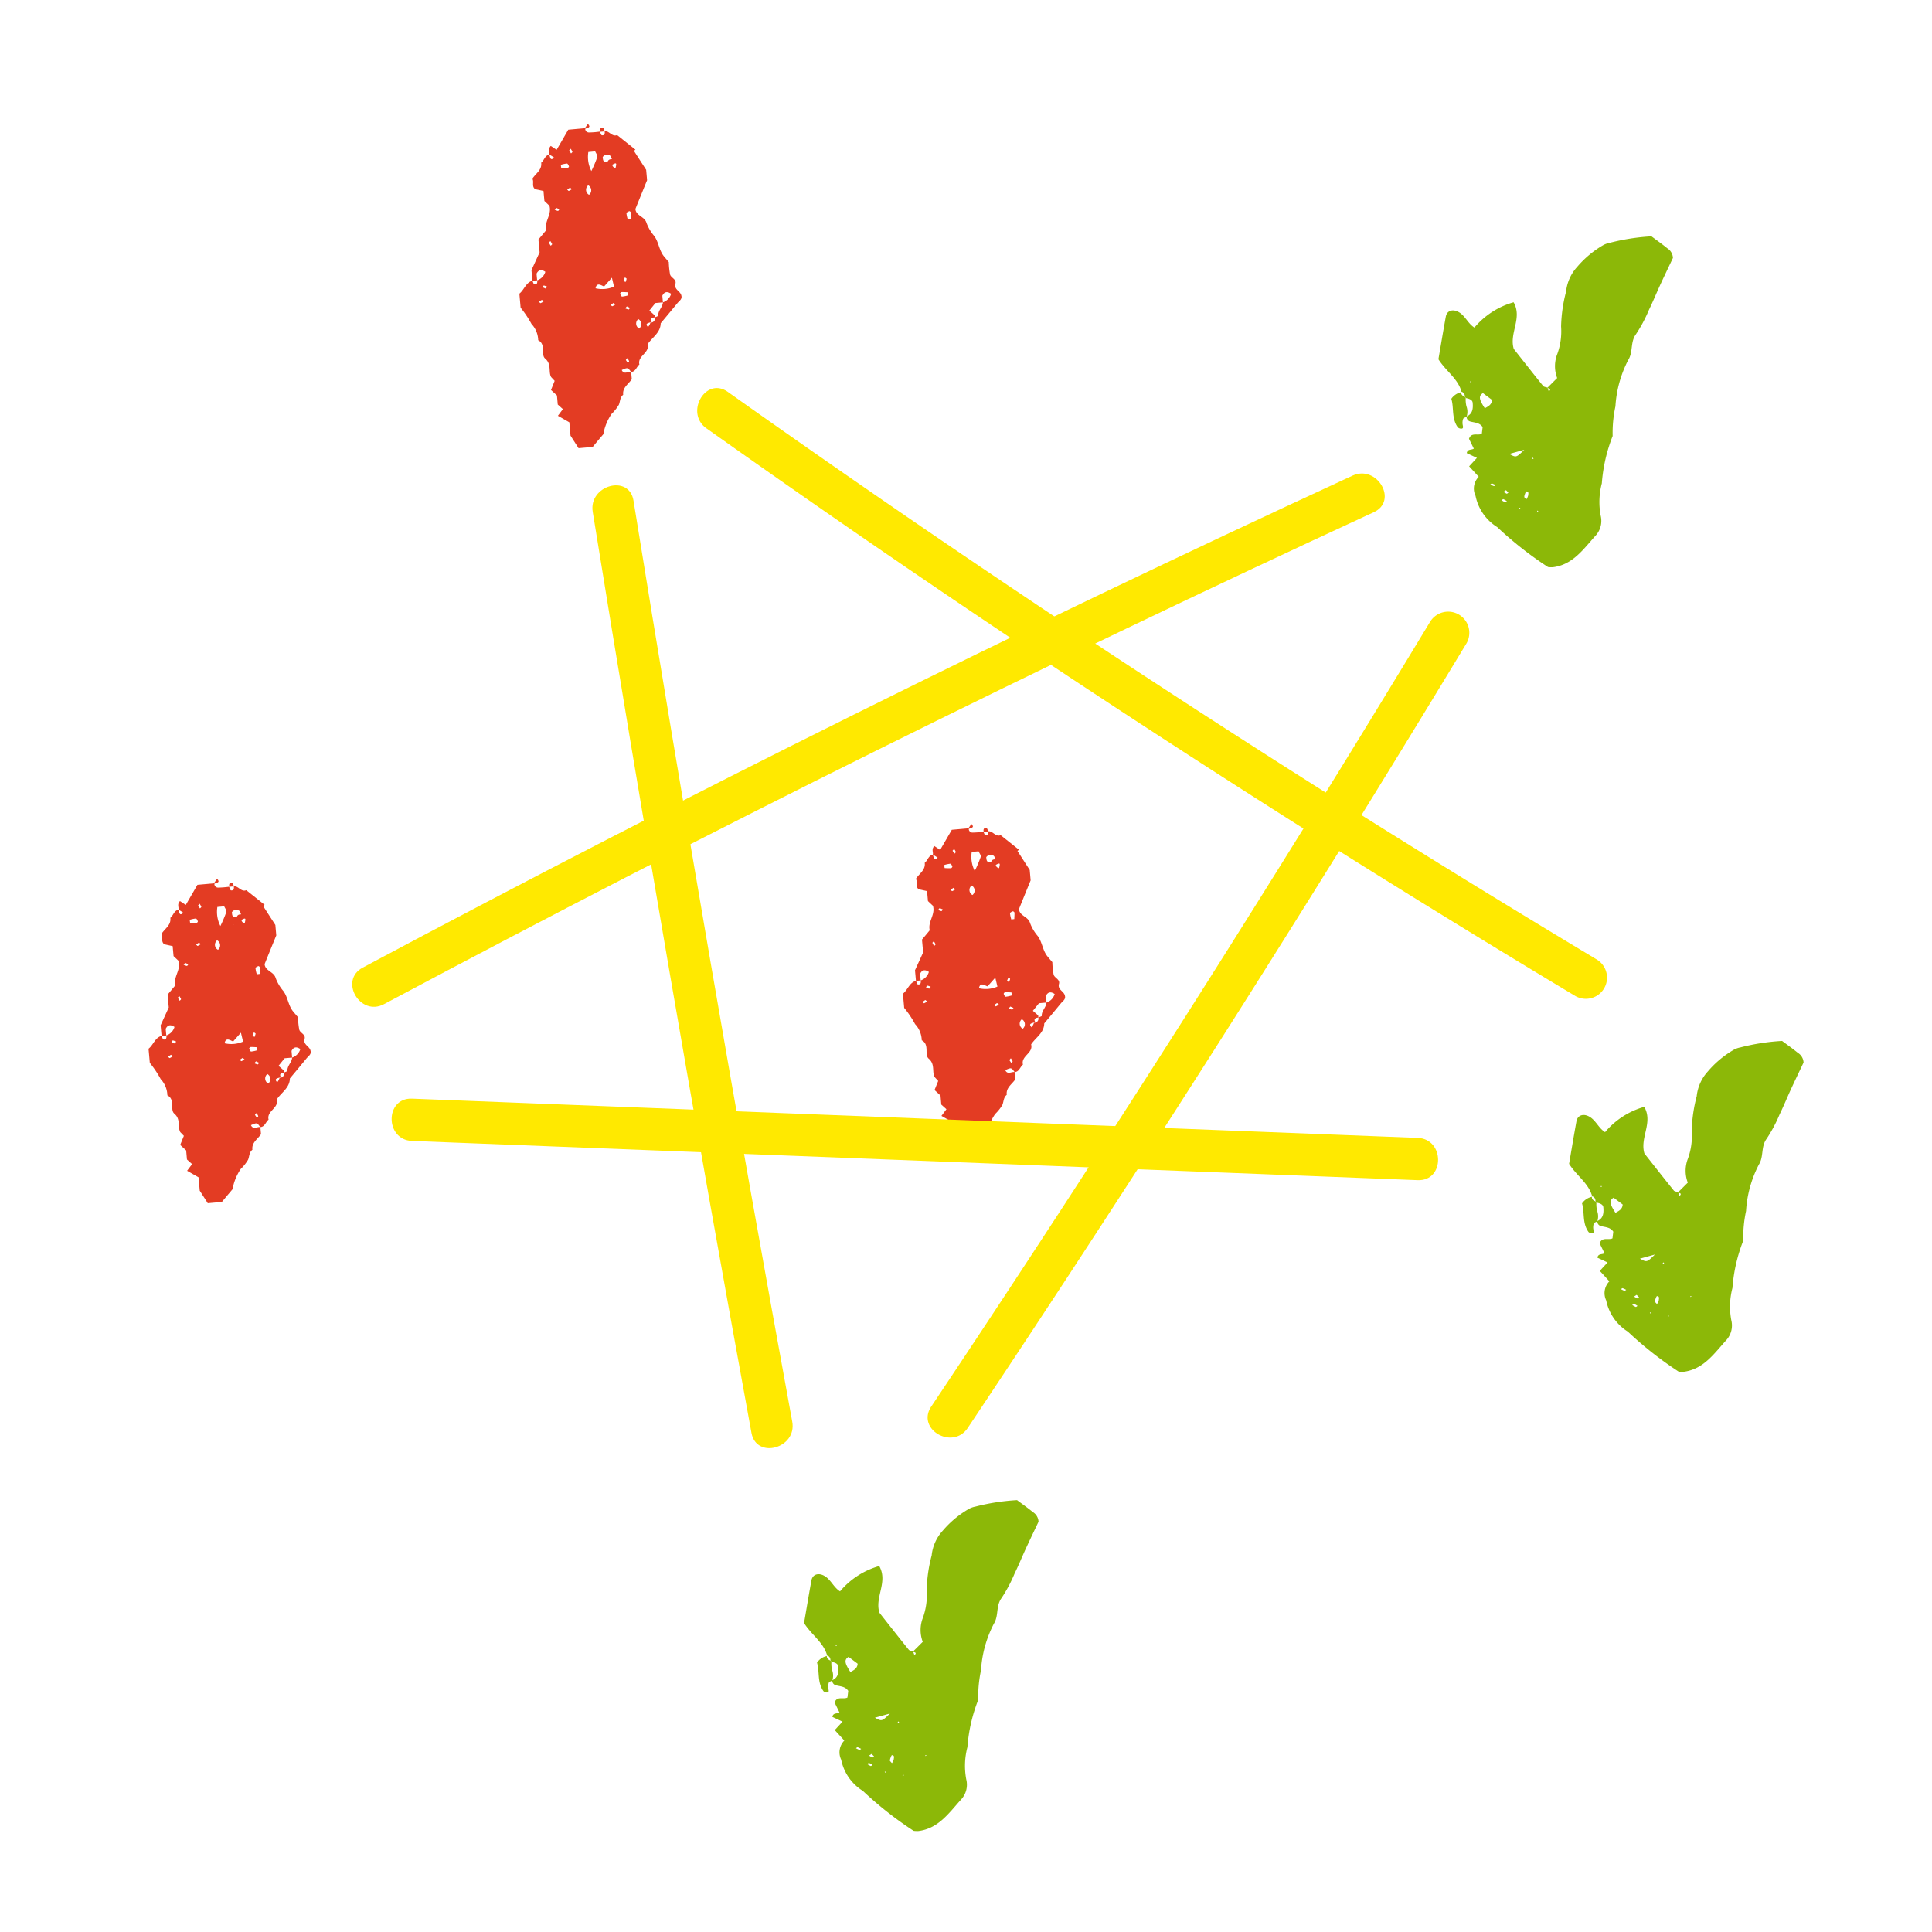 <svg xmlns="http://www.w3.org/2000/svg" width="116" height="116" viewBox="0 0 116 116"><g transform="translate(-15651 276)"><g transform="translate(15659.922 -268.564)"><path d="M237.6,13.858c.18-.174,0-.175-.1-.211.2-.193.391-.388.6-.595a2.011,2.011,0,0,1,.01-1.449,3.984,3.984,0,0,0,.226-1.643,8.968,8.968,0,0,1,.3-2.1,2.594,2.594,0,0,1,.666-1.483,5.985,5.985,0,0,1,1.569-1.309,1.334,1.334,0,0,1,.391-.137,12.894,12.894,0,0,1,2.5-.388c.284.213.625.452.947.715a.716.716,0,0,1,.342.583c-.251.529-.51,1.068-.76,1.609-.23.5-.439,1.013-.68,1.508a8.7,8.7,0,0,1-.779,1.462c-.352.476-.161,1.063-.461,1.541a6.917,6.917,0,0,0-.772,2.788,7.554,7.554,0,0,0-.167,1.782,9.689,9.689,0,0,0-.65,2.842,4.4,4.4,0,0,0-.071,1.93,1.312,1.312,0,0,1-.283,1.187c-.736.806-1.374,1.776-2.6,1.921a1.6,1.6,0,0,1-.277-.013A21.837,21.837,0,0,1,234.5,22a2.879,2.879,0,0,1-1.3-1.875,1.007,1.007,0,0,1,.189-1.145c-.2-.223-.385-.422-.574-.628l.467-.507-.61-.286c.046-.265.287-.171.424-.271-.1-.2-.195-.4-.29-.59.146-.41.519-.173.77-.3.016-.131.033-.266.049-.4-.181-.278-.48-.265-.744-.338a.289.289,0,0,1-.216-.306l.006,0c.369-.159.382-.5.357-.811-.015-.2-.232-.254-.413-.291l-.062-.092a.275.275,0,0,0-.208-.291l.018.024c-.208-.8-.934-1.245-1.392-1.969.141-.816.284-1.688.443-2.556.068-.37.413-.47.751-.29.413.219.571.7.967.944a4.756,4.756,0,0,1,2.353-1.52c.543.955-.278,1.852.009,2.8.562.712,1.157,1.472,1.764,2.225.049.061.17.065.257.1.028.074.056.15.083.225m-3.409.513-.546-.409c-.268.17-.242.369.113.91.2-.113.416-.207.433-.5m1.037,3.242c.416.226.416.226.9-.25l-.9.25m1.022,2.727a.7.7,0,0,0,.109-.223c.007-.1.065-.245-.107-.254-.033,0-.076.138-.107.216a.512.512,0,0,0-.016.128l.122.134m-1.276.17c.025.009.071-.039.109-.061a1.335,1.335,0,0,0-.208-.122c-.025-.009-.074.042-.112.064a1.237,1.237,0,0,0,.211.119m-.1-.625a1.349,1.349,0,0,0,.2.115c.021.007.064-.045.1-.068-.048-.049-.1-.1-.144-.146l-.152.1m-.576-.345c.025.007.067-.037.1-.057a1.558,1.558,0,0,0-.213-.1c-.027-.007-.068.039-.1.061a1.564,1.564,0,0,0,.216.1m-1.438-6.24h.071l-.034-.077Zm3.718,4.6.1.006-.043-.083Zm1.673,1.945v.062l.077-.03Zm-1.367,1.225.08,0L236.927,21Zm-1-.231h-.07l.034.071Z" transform="translate(-153.528 2.211)" fill="#8cb808"/><path d="M232.109,10.84a.946.946,0,0,0-.617.4c.167.535,0,1.184.394,1.719a.3.3,0,0,0,.233.07c.094-.01.082-.1.058-.21a.711.711,0,0,1,.022-.37c.022-.062.138-.092.213-.137l0-.006a.932.932,0,0,0-.012-.613,1.7,1.7,0,0,1-.045-.489l-.061-.092c-.134-.052-.228-.131-.21-.291Z" transform="translate(-153.274 5.269)" fill="#8cb808"/><path d="M211.986,64.881c.18-.174,0-.175-.1-.211.2-.193.391-.388.6-.595a2.011,2.011,0,0,1,.01-1.449,3.984,3.984,0,0,0,.226-1.643,8.967,8.967,0,0,1,.3-2.1,2.594,2.594,0,0,1,.666-1.483,5.984,5.984,0,0,1,1.569-1.309,1.334,1.334,0,0,1,.391-.137,12.894,12.894,0,0,1,2.5-.388c.284.213.625.452.947.715a.716.716,0,0,1,.342.583c-.251.529-.51,1.068-.76,1.609-.23.5-.439,1.013-.68,1.508a8.7,8.7,0,0,1-.779,1.462c-.352.476-.161,1.063-.461,1.541a6.917,6.917,0,0,0-.772,2.788,7.553,7.553,0,0,0-.167,1.782,9.69,9.69,0,0,0-.65,2.842,4.395,4.395,0,0,0-.071,1.93,1.312,1.312,0,0,1-.283,1.187c-.736.806-1.374,1.776-2.6,1.921a1.594,1.594,0,0,1-.277-.013,21.834,21.834,0,0,1-3.049-2.4,2.879,2.879,0,0,1-1.3-1.875,1.007,1.007,0,0,1,.189-1.145c-.2-.223-.385-.422-.574-.628l.467-.507-.611-.286c.048-.265.289-.171.425-.271-.1-.2-.195-.4-.29-.59.146-.41.519-.173.77-.3.016-.131.033-.266.049-.4-.181-.278-.48-.265-.744-.338a.289.289,0,0,1-.216-.306l.006,0c.369-.159.382-.5.357-.811-.015-.2-.232-.254-.413-.291l-.062-.092a.275.275,0,0,0-.208-.291l.018.024c-.208-.8-.934-1.245-1.392-1.969.141-.816.284-1.688.443-2.556.068-.37.413-.47.751-.29.413.219.571.7.967.944a4.756,4.756,0,0,1,2.353-1.52c.543.955-.278,1.852.009,2.8.562.712,1.157,1.472,1.764,2.225.049.061.17.065.257.1.028.074.057.15.083.225m-3.409.513-.546-.409c-.268.17-.242.369.113.91.2-.113.416-.207.433-.5m1.037,3.242c.416.226.416.226.9-.25l-.9.25m1.022,2.728a.7.7,0,0,0,.109-.223c.007-.1.065-.245-.107-.254-.033,0-.076.138-.107.216a.511.511,0,0,0-.016.128l.122.134m-1.276.17c.025.009.071-.039.109-.061a1.335,1.335,0,0,0-.208-.122c-.025-.009-.074.042-.112.064a1.237,1.237,0,0,0,.211.119m-.1-.625a1.348,1.348,0,0,0,.2.115c.021.007.064-.045.1-.068-.048-.049-.1-.1-.146-.146l-.15.1m-.576-.345c.025.007.067-.037.1-.057a1.557,1.557,0,0,0-.213-.1c-.027-.007-.068.039-.1.061a1.564,1.564,0,0,0,.216.1m-1.438-6.24h.071l-.034-.077Zm3.718,4.6.1.006-.043-.083Zm1.673,1.945v.062l.077-.03ZM211.271,72.1l.08,0-.036-.077Zm-1-.231h-.07l.034.071Z" transform="translate(-166.005 27.068)" fill="#8cb808"/><path d="M206.5,61.864a.945.945,0,0,0-.617.4c.167.535,0,1.184.394,1.719a.3.3,0,0,0,.233.07c.094-.01.082-.1.058-.21a.711.711,0,0,1,.022-.37c.022-.062.138-.092.213-.137l0-.006a.932.932,0,0,0-.012-.613,1.7,1.7,0,0,1-.045-.489l-.061-.092c-.134-.052-.228-.131-.21-.291Z" transform="translate(-165.751 30.127)" fill="#8cb808"/><path d="M242.873,46.342c.18-.174,0-.175-.1-.211.2-.193.391-.388.6-.595a2.012,2.012,0,0,1,.01-1.449,3.984,3.984,0,0,0,.226-1.643,8.967,8.967,0,0,1,.3-2.1,2.6,2.6,0,0,1,.666-1.483,5.985,5.985,0,0,1,1.569-1.309,1.334,1.334,0,0,1,.391-.137,12.893,12.893,0,0,1,2.5-.388c.284.213.625.452.947.715a.716.716,0,0,1,.342.583c-.251.529-.51,1.068-.76,1.609-.23.5-.439,1.013-.68,1.508a8.7,8.7,0,0,1-.779,1.462c-.352.476-.161,1.063-.461,1.541a6.917,6.917,0,0,0-.772,2.788,7.554,7.554,0,0,0-.167,1.782,9.688,9.688,0,0,0-.65,2.842,4.395,4.395,0,0,0-.071,1.93,1.312,1.312,0,0,1-.283,1.187c-.736.806-1.374,1.776-2.6,1.921a1.6,1.6,0,0,1-.277-.013,21.835,21.835,0,0,1-3.049-2.4,2.879,2.879,0,0,1-1.3-1.875,1.007,1.007,0,0,1,.189-1.145c-.2-.223-.385-.422-.574-.628l.467-.507-.611-.286c.048-.265.288-.171.425-.271-.1-.2-.195-.4-.29-.59.146-.41.519-.173.77-.3.016-.131.033-.266.049-.4-.181-.278-.48-.265-.744-.338a.289.289,0,0,1-.216-.306l.006,0c.369-.159.382-.5.357-.811-.015-.2-.232-.254-.413-.291l-.062-.092a.275.275,0,0,0-.208-.291l.018.024c-.208-.8-.934-1.245-1.392-1.969.141-.816.284-1.688.443-2.556.068-.37.413-.47.751-.29.413.219.571.7.967.944a4.756,4.756,0,0,1,2.353-1.52c.543.955-.278,1.852.009,2.8.562.712,1.157,1.472,1.764,2.225.049.061.17.065.257.1.028.074.057.15.083.225m-3.409.513-.546-.409c-.268.17-.242.369.113.91.2-.113.416-.207.433-.5M240.5,50.1c.416.226.416.226.9-.25l-.9.25m1.022,2.727a.7.7,0,0,0,.109-.223c.007-.1.065-.245-.107-.254-.033,0-.076.138-.107.216a.509.509,0,0,0-.016.128l.122.134m-1.276.17c.025.009.071-.039.109-.061a1.337,1.337,0,0,0-.208-.122c-.025-.009-.074.042-.112.064a1.235,1.235,0,0,0,.211.119m-.1-.625a1.345,1.345,0,0,0,.2.115c.021.007.064-.045.1-.068-.048-.049-.1-.1-.146-.146l-.15.1m-.576-.345c.025.007.067-.037.1-.057a1.56,1.56,0,0,0-.213-.1c-.027-.007-.068.039-.1.061a1.562,1.562,0,0,0,.216.1m-1.438-6.24h.071l-.034-.077Zm3.718,4.6.1.006-.043-.083Zm1.673,1.945v.062l.077-.03Zm-1.367,1.225.08,0-.036-.077Zm-1-.231h-.07l.034.071Z" transform="translate(-150.958 18.036)" fill="#8cb808"/><path d="M237.385,43.325a.945.945,0,0,0-.617.4c.167.535,0,1.184.394,1.719a.3.3,0,0,0,.233.07c.094-.01.082-.1.058-.21a.711.711,0,0,1,.022-.37c.022-.062.138-.092.213-.137l0-.006a.932.932,0,0,0-.012-.613,1.7,1.7,0,0,1-.045-.489l-.061-.092c-.134-.052-.228-.131-.21-.291Z" transform="translate(-150.703 21.095)" fill="#8cb808"/><path d="M200.579,14.816c.01.141.024.284.036.425-.2.3-.57.5-.516.934-.2.156-.177.4-.26.6a2.577,2.577,0,0,1-.436.55,3.057,3.057,0,0,0-.494,1.218c-.213.25-.424.5-.641.766l-.849.074-.483-.753c-.01-.144-.037-.421-.071-.8-.193-.109-.436-.25-.686-.391.138-.186.219-.291.3-.4-.1-.088-.2-.18-.309-.277-.016-.186-.033-.372-.048-.544l-.357-.33c.06-.15.126-.314.219-.546-.028-.034-.109-.117-.213-.231-.175-.317.045-.769-.358-1.109-.278-.236.071-.852-.418-1.1a1.468,1.468,0,0,0-.4-.974,6.153,6.153,0,0,0-.654-.977c-.025-.286-.051-.567-.074-.846.292-.231.379-.66.781-.775.039.076.068.211.116.217.174.022.19-.106.168-.241a.764.764,0,0,0,.492-.512c-.217-.146-.4-.144-.528.112l.036.4-.284.024c-.021-.235-.042-.471-.057-.635.173-.379.32-.7.489-1.071-.021-.228-.046-.5-.07-.772.164-.193.315-.376.465-.558-.129-.51.352-.937.193-1.469-.085-.083-.186-.175-.3-.284-.015-.168-.033-.354-.054-.6-.156-.036-.321-.071-.5-.109-.231-.171-.048-.449-.17-.626.211-.327.587-.528.531-.965.18-.137.219-.431.486-.486.062.175.061.4.291.183a2.3,2.3,0,0,0-.291-.183c.039-.138-.1-.33.092-.519l.348.233c.235-.4.473-.816.7-1.208.367-.033.695-.064,1.022-.091a.22.22,0,0,0,.22.257,5.129,5.129,0,0,0,.657-.052c.039.077.068.211.116.219.174.022.19-.106.168-.244.284-.033.436.358.75.233l1.1.876c-.031.022-.061.048-.091.073.238.366.473.735.735,1.138.016.186.039.421.055.626-.241.589-.471,1.157-.7,1.724.033.422.555.443.665.837a2.6,2.6,0,0,0,.464.785c.265.358.287.83.555,1.185.082.106.172.205.32.382a4.824,4.824,0,0,0,.076.739c.048.211.4.286.323.562-.1.361.311.434.358.724.055.208-.138.314-.248.451-.326.4-.662.8-.995,1.2-.012.577-.516.846-.788,1.26.141.529-.622.69-.491,1.215-.178.138-.219.433-.5.446-.2-.274-.2-.274-.561-.116.132.294.372.08.561.116m1.163-2.965a.242.242,0,0,0,.259-.308c.071-.036.21-.076.207-.106-.016-.308.266-.506.284-.8a.769.769,0,0,0,.492-.513c-.216-.147-.4-.144-.528.115l.036.4c-.131.012-.262.022-.451.04-.106.129-.236.293-.366.455.117.1.22.186.311.277.024.025.01.086.015.131-.2.01-.284.113-.181.269-.216.083-.436.08-.223.311a.788.788,0,0,0,.146-.272m-2.311-9.808c.068.177-.1.449.214.529.091-.388.091-.388-.7.119.366-.177.033-.654.483-.648-.037-.076-.055-.186-.114-.217a.314.314,0,0,0-.439.089c.021.236.04.449.553.128M198.007,1.6a1.867,1.867,0,0,0,.181,1.144,7.778,7.778,0,0,0,.358-.846c.028-.092-.085-.228-.129-.336-.131.012-.223.022-.41.039m.97,8.047c-.033.11-.452-.342-.537.135a1.768,1.768,0,0,0,1.109-.1c-.042-.173-.079-.327-.128-.535-.147.164-.235.263-.445.5m2.029,1.984a.345.345,0,0,0,.052.571.345.345,0,0,0-.052-.571m-.6-1.429c-.007-.061-.016-.119-.024-.178a3.675,3.675,0,0,0-.384-.013c-.031,0-.091.077-.08.1.024.064.076.17.114.17a1.852,1.852,0,0,0,.373-.077m-.03-4.561c.059-.009.119-.018.18-.025,0-.128.016-.256.01-.384,0-.03-.077-.091-.1-.08-.065.025-.171.076-.171.115a2.106,2.106,0,0,0,.079.375M198,3.6a.342.342,0,0,0,.049.57A.342.342,0,0,0,198,3.6m-1.646-1.228c.007.061.015.119.024.18a3.662,3.662,0,0,0,.382.009c.031,0,.091-.076.083-.1-.025-.064-.079-.171-.118-.168a1.818,1.818,0,0,0-.372.077m.5-.855c.039.055.077.115.117.173.028-.034.088-.077.08-.1a.811.811,0,0,0-.106-.183c-.028.033-.058.068-.092.11m.057,2.223-.174.116c.034.03.079.089.1.08a.758.758,0,0,0,.183-.106c-.034-.028-.068-.055-.11-.091m-.83,1.219-.094.109a.786.786,0,0,0,.2.073c.024,0,.057-.064.085-.1-.065-.027-.129-.055-.19-.083m-.354,1.993c-.028.036-.088.08-.079.1a.819.819,0,0,0,.106.183c.027-.036.086-.08.08-.1a1.047,1.047,0,0,0-.107-.183M195.446,9.8l.091-.11a.776.776,0,0,0-.2-.073c-.024,0-.056.064-.085.1.064.028.129.057.192.086m4.68-.48c.039.034.074.061.109.092a.944.944,0,0,0,.071-.2c0-.025-.062-.057-.1-.086-.03.064-.058.131-.083.193m-4.906,1.156c-.057.039-.113.077-.174.116.034.03.08.089.1.08a.819.819,0,0,0,.183-.106c-.036-.028-.07-.058-.112-.091m4.31.186c-.058.036-.116.077-.174.116.034.03.077.089.1.08a.722.722,0,0,0,.181-.106l-.109-.091m.794.213c-.034.042-.062.077-.092.112a.942.942,0,0,0,.2.071c.025,0,.057-.064.086-.1l-.193-.086m-.057,3.214q.056.087.116.174c.028-.033.088-.077.08-.1a.87.87,0,0,0-.106-.183c-.03.033-.058.067-.091.109" transform="translate(-171.604 0.09)" fill="#e33c23"/><path d="M196.483.312c.1-.146.162-.229.222-.312.214.231-.007.231-.222.312" transform="translate(-170.329)" fill="#e33c23"/><path d="M197.127.4c-.022-.137-.006-.265.168-.242.048.007.077.141.116.217L197.127.4" transform="translate(-170.02 0.077)" fill="#e33c23"/><path d="M216.064,43.083c.01.141.025.283.036.422-.2.3-.568.5-.516.935-.2.156-.177.4-.26.6a2.541,2.541,0,0,1-.436.55,3.066,3.066,0,0,0-.494,1.218c-.213.251-.424.5-.641.766l-.849.076-.483-.754c-.01-.144-.037-.419-.071-.8l-.686-.393c.138-.186.219-.291.3-.4l-.309-.278c-.016-.184-.033-.37-.048-.544l-.357-.33c.059-.15.126-.312.219-.546-.028-.033-.109-.117-.211-.231-.177-.317.043-.767-.36-1.109-.278-.236.071-.851-.418-1.1a1.471,1.471,0,0,0-.4-.974,6.2,6.2,0,0,0-.654-.976c-.025-.287-.051-.568-.074-.848.291-.231.379-.66.781-.773.039.076.068.21.116.217.174.022.19-.106.168-.242a.764.764,0,0,0,.492-.51c-.217-.147-.4-.146-.528.112l.036.4-.284.025c-.021-.235-.042-.471-.057-.637l.489-1.071c-.021-.226-.046-.5-.07-.77.164-.195.315-.376.465-.559-.129-.509.352-.935.193-1.469-.085-.082-.186-.175-.3-.284-.013-.168-.033-.354-.054-.6l-.5-.109c-.23-.171-.048-.448-.17-.626.211-.327.587-.528.531-.965.18-.137.219-.431.486-.486.062.177.061.4.291.184a2.289,2.289,0,0,0-.291-.184c.039-.138-.1-.329.092-.518l.348.232.7-1.208,1.022-.091a.221.221,0,0,0,.22.259,5.413,5.413,0,0,0,.657-.052c.039.076.068.21.116.217.174.022.19-.106.168-.242.284-.034.436.358.75.232l1.1.876c-.031.024-.061.049-.091.073.238.367.473.735.735,1.139.016.184.039.419.055.626-.241.589-.471,1.156-.7,1.722.033.422.555.445.665.837a2.6,2.6,0,0,0,.464.785c.265.361.287.83.555,1.185.082.107.173.207.32.382a4.837,4.837,0,0,0,.076.741c.048.21.4.286.323.562-.1.361.311.433.358.723.055.21-.138.314-.248.451-.326.4-.662.8-.995,1.2-.012.576-.516.845-.788,1.26.141.528-.622.69-.491,1.215-.178.137-.219.431-.5.446-.2-.275-.2-.275-.561-.117.132.294.372.082.561.117m1.163-2.965a.243.243,0,0,0,.259-.309c.071-.036.21-.074.207-.1-.016-.309.266-.507.284-.8a.763.763,0,0,0,.492-.512c-.216-.147-.4-.144-.528.113l.036.4c-.131.012-.262.022-.451.04l-.366.455c.117.1.22.186.311.278.024.025.01.085.015.129-.2.01-.284.113-.181.269-.216.083-.436.082-.223.312a.788.788,0,0,0,.146-.272m-2.311-9.809c.068.178-.1.451.214.529.091-.387.091-.387-.7.12.366-.178.033-.656.483-.65-.037-.074-.055-.184-.115-.217a.314.314,0,0,0-.439.089c.021.236.04.449.553.128m-1.423-.445a1.872,1.872,0,0,0,.181,1.145,8.027,8.027,0,0,0,.358-.846c.028-.092-.085-.229-.129-.336l-.41.037m.97,8.049c-.033.109-.452-.344-.537.135a1.768,1.768,0,0,0,1.109-.1c-.042-.173-.079-.329-.128-.537l-.445.5M216.49,39.9a.343.343,0,0,0,.054.57.343.343,0,0,0-.054-.57m-.6-1.431c-.007-.059-.016-.119-.024-.178-.128-.006-.256-.018-.384-.012-.031,0-.091.077-.08.1.024.065.076.171.114.171a1.965,1.965,0,0,0,.373-.079m-.03-4.561.18-.024c0-.128.016-.256.01-.384,0-.031-.077-.091-.1-.082-.065.025-.171.077-.171.117a2.075,2.075,0,0,0,.079.372m-2.381-2.037a.342.342,0,0,0,.049.57.342.342,0,0,0-.049-.57m-1.646-1.227c.007.059.015.119.024.178a3.667,3.667,0,0,0,.382.01c.031,0,.091-.077.083-.1-.025-.065-.079-.171-.117-.17a1.822,1.822,0,0,0-.372.079m.5-.857.118.174c.028-.034.088-.079.08-.1a.844.844,0,0,0-.106-.183l-.092.11m.057,2.223c-.057.039-.115.079-.174.117.034.03.079.088.1.08a.871.871,0,0,0,.183-.106l-.11-.092m-.83,1.219c-.036.042-.065.076-.094.11a.847.847,0,0,0,.2.073c.024,0,.057-.064.085-.1-.065-.028-.129-.057-.19-.085m-.354,1.994c-.028.034-.088.079-.079.1a.786.786,0,0,0,.106.183c.027-.034.086-.079.08-.1a.948.948,0,0,0-.107-.183m-.275,2.845.091-.11a.832.832,0,0,0-.2-.071c-.024,0-.057.062-.085.1l.192.085m4.68-.48c.039.034.074.062.109.092a.944.944,0,0,0,.071-.2c0-.024-.062-.057-.1-.085-.03.064-.058.129-.083.192m-4.906,1.156c-.056.039-.113.077-.174.117.034.028.08.088.1.08a.952.952,0,0,0,.183-.106l-.112-.092m4.31.186c-.058.037-.116.077-.174.117.034.028.077.088.1.08a.825.825,0,0,0,.181-.106c-.034-.03-.067-.058-.109-.092m.794.214c-.034.042-.062.076-.092.11a.866.866,0,0,0,.2.071c.025,0,.057-.062.086-.1l-.193-.085m-.057,3.214.116.174c.028-.034.088-.079.08-.1a.909.909,0,0,0-.106-.183c-.03.034-.058.068-.091.11" transform="translate(-164.06 13.86)" fill="#e33c23"/><path d="M211.968,28.577l.222-.311c.214.231-.007.231-.222.311" transform="translate(-162.785 13.771)" fill="#e33c23"/><path d="M212.612,28.669c-.022-.137-.006-.265.168-.242.048.007.077.141.116.217l-.284.025" transform="translate(-162.476 13.848)" fill="#e33c23"/><path d="M185.609,45.3c.012.141.025.283.037.424-.2.3-.57.5-.516.934-.2.156-.178.4-.26.6a2.549,2.549,0,0,1-.437.55,3.11,3.11,0,0,0-.494,1.218c-.211.251-.422.5-.641.766l-.849.076c-.132-.208-.272-.427-.482-.754-.012-.144-.037-.419-.071-.8l-.686-.393c.138-.186.219-.291.3-.4l-.309-.278c-.016-.184-.033-.37-.048-.544l-.357-.33c.059-.15.125-.312.219-.546L180.8,45.6c-.175-.317.045-.767-.358-1.109-.278-.236.071-.851-.418-1.1a1.471,1.471,0,0,0-.4-.974,6.207,6.207,0,0,0-.654-.976c-.025-.287-.051-.568-.076-.848.293-.231.381-.66.782-.773.039.076.068.21.116.217.174.022.19-.106.168-.242a.764.764,0,0,0,.492-.51c-.217-.147-.4-.146-.528.112l.036.4-.284.025c-.021-.235-.042-.471-.057-.637l.489-1.071c-.021-.226-.046-.5-.07-.77.164-.195.315-.376.465-.559-.129-.509.351-.935.193-1.469-.085-.082-.186-.175-.3-.284-.015-.168-.033-.354-.054-.6l-.5-.109c-.232-.171-.048-.448-.171-.626.213-.327.589-.528.532-.965.18-.137.219-.431.486-.486.062.177.061.4.291.184a2.285,2.285,0,0,0-.291-.184c.039-.138-.1-.329.092-.518l.348.232.7-1.208,1.022-.091a.221.221,0,0,0,.22.259,5.437,5.437,0,0,0,.657-.052c.039.076.068.21.116.217.174.022.19-.106.168-.242.284-.034.436.358.75.232l1.1.876-.089.073c.236.367.473.735.735,1.139.016.184.037.419.055.626-.241.589-.473,1.156-.7,1.722.033.422.555.445.663.837a2.641,2.641,0,0,0,.465.785c.265.361.287.83.555,1.185.082.107.173.207.32.382a4.843,4.843,0,0,0,.076.741c.048.21.4.286.321.562-.1.361.312.433.36.723.054.21-.138.314-.248.451-.326.4-.662.8-.995,1.2-.012.576-.516.845-.788,1.26.141.528-.623.69-.491,1.215-.178.137-.219.431-.5.446-.195-.275-.195-.275-.559-.117.132.294.372.082.559.117m1.164-2.965a.243.243,0,0,0,.259-.309c.071-.036.21-.074.207-.1-.018-.309.266-.507.284-.8a.764.764,0,0,0,.492-.512c-.217-.147-.4-.144-.528.113l.036.4c-.131.012-.262.022-.451.04l-.366.455c.118.1.22.186.311.278.024.025.01.085.015.129-.2.01-.284.113-.183.269-.214.083-.436.082-.222.312a.814.814,0,0,0,.146-.272m-2.311-9.809c.068.178-.1.451.214.529.091-.387.091-.387-.7.12.366-.178.033-.654.483-.65-.037-.074-.055-.184-.115-.217a.314.314,0,0,0-.439.089c.021.236.04.449.553.128m-1.423-.445a1.861,1.861,0,0,0,.181,1.145,8.033,8.033,0,0,0,.358-.846c.028-.092-.085-.229-.129-.336l-.41.037m.97,8.049c-.033.109-.452-.344-.537.135a1.768,1.768,0,0,0,1.109-.1c-.042-.173-.079-.329-.129-.537l-.443.5m2.029,1.984a.343.343,0,0,0,.052.57.343.343,0,0,0-.052-.57m-.6-1.431c-.007-.059-.016-.119-.024-.178-.128-.006-.256-.018-.384-.012-.031,0-.091.077-.082.1.025.065.077.171.116.171a1.965,1.965,0,0,0,.373-.079m-.03-4.561.18-.024c0-.128.016-.256.01-.384,0-.031-.077-.091-.1-.082-.065.025-.171.077-.171.117a1.953,1.953,0,0,0,.079.372m-2.382-2.037a.342.342,0,0,0,.051.57.342.342,0,0,0-.051-.57m-1.645-1.227c.007.059.015.119.024.178a3.656,3.656,0,0,0,.382.01c.031,0,.091-.077.083-.1-.025-.065-.079-.171-.117-.17a1.822,1.822,0,0,0-.372.079m.5-.857c.039.057.077.116.117.174.028-.034.088-.079.08-.1a.91.91,0,0,0-.106-.183l-.092.11m.057,2.223c-.057.039-.115.079-.174.117.034.03.079.088.1.08a.871.871,0,0,0,.183-.106l-.11-.092m-.831,1.219-.092.11a.847.847,0,0,0,.2.073c.024,0,.057-.064.085-.1l-.192-.085m-.352,1.994c-.028.034-.088.079-.08.1a.908.908,0,0,0,.106.183c.028-.034.088-.079.08-.1a.871.871,0,0,0-.106-.183m-.275,2.845.091-.11a.831.831,0,0,0-.2-.071c-.024,0-.057.062-.085.1l.192.085m4.679-.48c.04.034.076.062.11.092a.942.942,0,0,0,.071-.2c0-.024-.062-.057-.1-.085-.028.064-.057.129-.083.192m-4.9,1.156-.174.117c.034.028.079.088.1.08a.911.911,0,0,0,.183-.106c-.034-.03-.068-.058-.11-.092m4.31.186c-.058.037-.116.077-.174.117.034.028.077.088.1.08a.861.861,0,0,0,.181-.106l-.109-.092m.794.214c-.034.042-.062.076-.092.11a.867.867,0,0,0,.2.071c.024,0,.057-.062.085-.1l-.192-.085m-.058,3.214.117.174c.028-.034.088-.079.08-.1a.91.91,0,0,0-.106-.183c-.03.034-.058.068-.092.11" transform="translate(-178.897 14.938)" fill="#e33c23"/><path d="M181.513,30.791c.1-.146.162-.229.222-.312.214.231-.007.231-.222.312" transform="translate(-177.623 14.849)" fill="#e33c23"/><path d="M182.157,30.882c-.022-.137-.006-.265.168-.242.048.007.077.141.116.217l-.284.025" transform="translate(-177.313 14.926)" fill="#e33c23"/><path d="M247.175,14.246q-30.133,13.909-59.426,29.537c-1.44.769-.161,2.962,1.282,2.192q29.283-15.62,59.426-29.537c1.48-.684.192-2.873-1.282-2.192" transform="translate(-174.892 6.877)" fill="#ffe900"/><path d="M196.834,16.188q4.475,27.7,9.531,55.3c.294,1.6,2.742.925,2.448-.675q-5.055-27.6-9.531-55.3c-.26-1.609-2.707-.927-2.448.675" transform="translate(-170.168 7.11)" fill="#ffe900"/><path d="M201.605,13.089q25.426,18.042,52.184,34.092a1.271,1.271,0,0,0,1.282-2.194Q228.333,28.951,202.887,10.9c-1.335-.947-2.606,1.254-1.282,2.192" transform="translate(-168.106 5.196)" fill="#ffe900"/><path d="M240.52,20.3q-14.446,23.9-29.955,47.124c-.91,1.364,1.288,2.637,2.192,1.282q15.5-23.222,29.955-47.124A1.27,1.27,0,0,0,240.52,20.3" transform="translate(-163.574 9.593)" fill="#ffe900"/><path d="M189.934,41.894l60.382,2.356c1.633.064,1.631-2.475,0-2.539l-60.382-2.356c-1.634-.064-1.631,2.475,0,2.539" transform="translate(-174.117 19.173)" fill="#ffe900"/></g><rect width="116" height="116" transform="translate(15651 -276)" fill="none"/></g></svg>